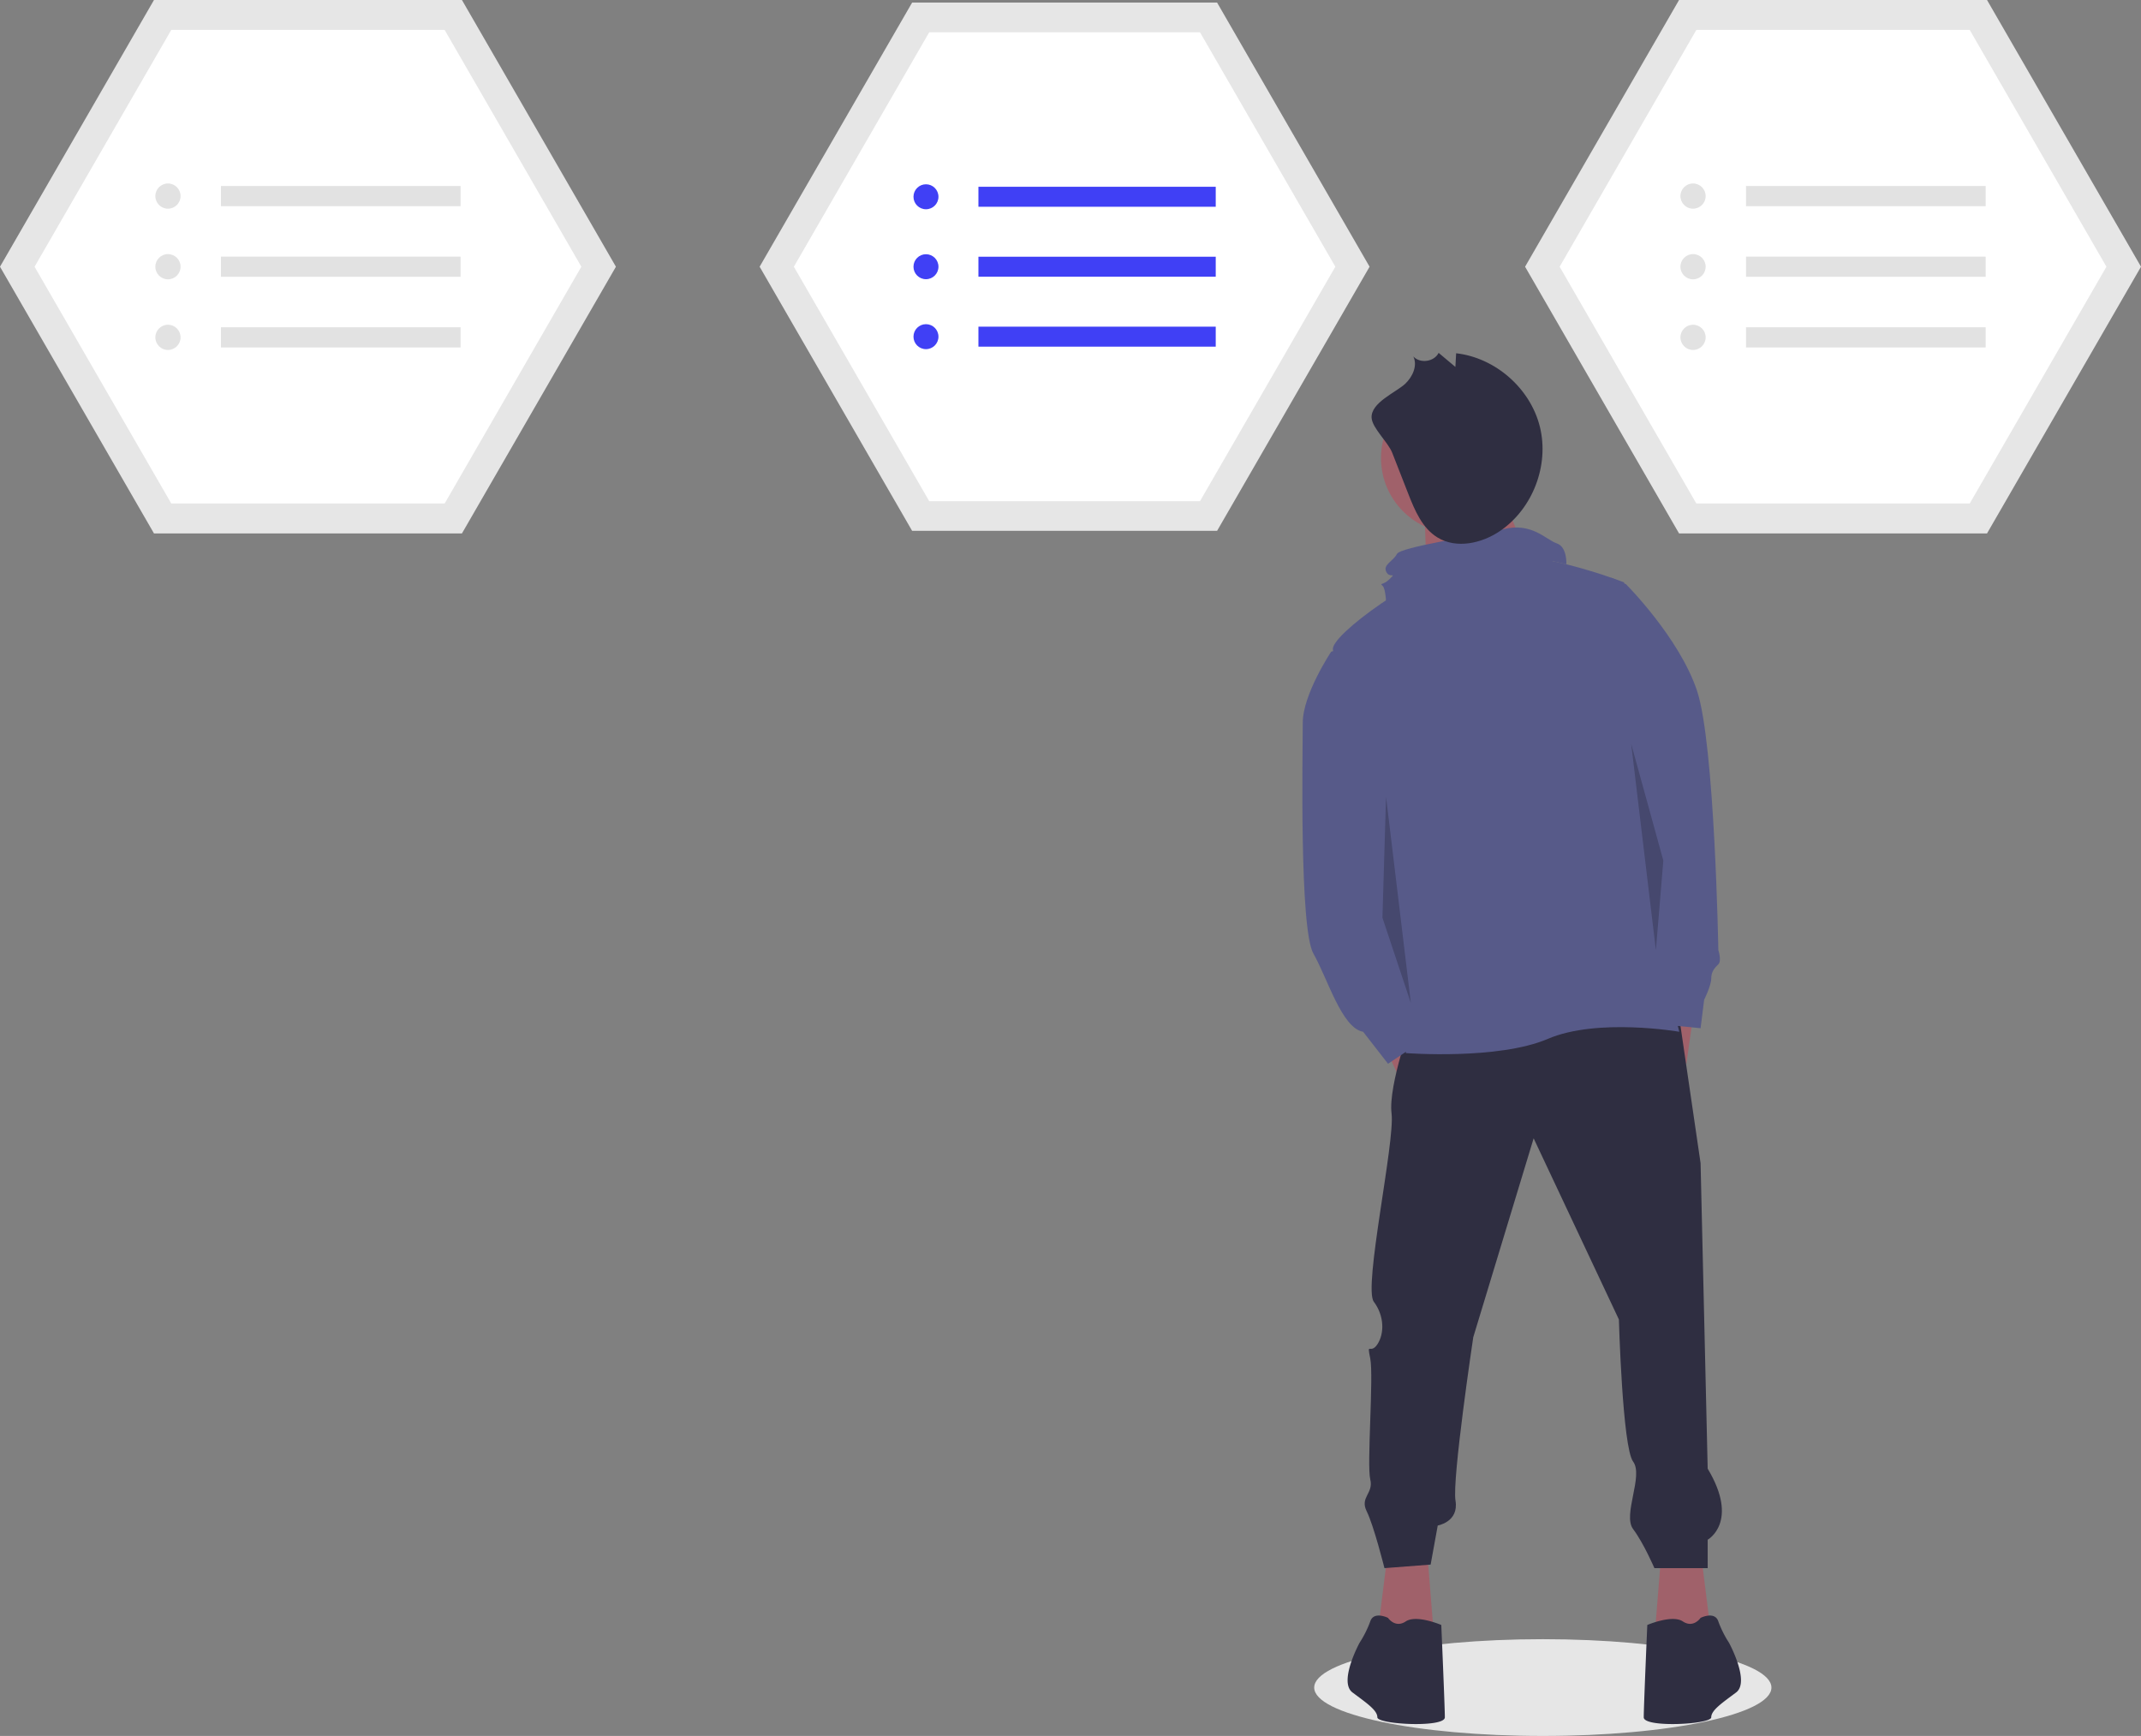<?xml version="1.0" encoding="UTF-8"?> <svg xmlns="http://www.w3.org/2000/svg" id="a0abe8dc-3e6b-48ed-b282-1465f1104096" data-name="Layer 1" width="886.115" height="718.439" viewBox="0 0 886.115 718.439"><rect x="0" y="0" width="886.115" height="718.439" fill="#808080" stroke="none"/> <title>select_option</title> <ellipse cx="638.54" cy="698.416" rx="94.617" ry="20.024" fill="#e6e6e6"></ellipse> <polygon points="191.188 0 63.729 0 0 110.382 63.729 220.765 191.188 220.765 254.917 110.382 191.188 0" fill="#e6e6e6"></polygon> <path d="M227.825,299.155h113.152l56.576-97.992-56.576-97.992h-113.152l-56.576,97.992Z" transform="translate(-156.943 -90.78)" fill="#fff"></path> <circle cx="69.516" cy="81.15" r="5.22" fill="#e2e2e2"></circle> <circle cx="69.516" cy="110.382" r="5.22" fill="#e2e2e2"></circle> <circle cx="69.516" cy="139.615" r="5.22" fill="#e2e2e2"></circle> <rect x="91.44" y="76.974" width="99.181" height="8.352" fill="#e2e2e2"></rect> <rect x="91.44" y="106.206" width="99.181" height="8.352" fill="#e2e2e2"></rect> <rect x="91.44" y="135.439" width="99.181" height="8.352" fill="#e2e2e2"></rect> <polygon points="822.386 0 694.927 0 631.198 110.382 694.927 220.765 822.386 220.765 886.115 110.382 822.386 0" fill="#e6e6e6"></polygon> <path d="M859.023,299.155h113.152l56.576-97.992-56.576-97.992h-113.152l-56.576,97.992Z" transform="translate(-156.943 -90.78)" fill="#fff"></path> <circle cx="700.714" cy="81.15" r="5.22" fill="#e2e2e2"></circle> <circle cx="700.714" cy="110.382" r="5.22" fill="#e2e2e2"></circle> <circle cx="700.714" cy="139.615" r="5.22" fill="#e2e2e2"></circle> <rect x="722.638" y="76.974" width="99.181" height="8.352" fill="#e2e2e2"></rect> <rect x="722.638" y="106.206" width="99.181" height="8.352" fill="#e2e2e2"></rect> <rect x="722.638" y="135.439" width="99.181" height="8.352" fill="#e2e2e2"></rect> <polygon points="503.729 1.072 377.508 1.072 314.398 110.382 377.508 219.693 503.729 219.693 566.84 110.382 503.729 1.072" fill="#e6e6e6"></polygon> <path d="M541.535,298.203H653.588l56.027-97.041L653.588,104.122H541.535L485.508,201.163Z" transform="translate(-156.943 -90.78)" fill="#fff"></path> <circle cx="383.239" cy="81.434" r="5.169" fill="#4040f5"></circle> <circle cx="383.239" cy="110.382" r="5.169" fill="#4040f5"></circle> <circle cx="383.239" cy="139.331" r="5.169" fill="#4040f5"></circle> <rect x="404.95" y="77.298" width="98.218" height="8.271" fill="#4040f5"></rect> <rect x="404.95" y="106.247" width="98.218" height="8.271" fill="#4040f5"></rect> <rect x="404.95" y="135.195" width="98.218" height="8.271" fill="#4040f5"></rect> <path d="M775.384,283.098s10.338,38.566,19.123,41.129-46.86,10.566-46.86,10.566l-1.228-34.562Z" transform="translate(-156.943 -90.78)" fill="#a0616a"></path> <polygon points="572.998 432.889 583.288 454.94 595.049 443.179 587.698 425.538 572.998 432.889" fill="#a0616a"></polygon> <polygon points="700.895 419.658 697.954 440.239 689.134 434.359 689.134 412.308 700.895 419.658" fill="#a0616a"></polygon> <polygon points="574.468 641.64 570.058 676.922 593.579 678.392 590.639 641.64 574.468 641.64" fill="#a0616a"></polygon> <polygon points="703.835 641.64 708.245 676.922 684.724 678.392 687.664 641.64 703.835 641.64" fill="#a0616a"></polygon> <path d="M741.701,511.908s-10.291,27.932-8.82,39.692-11.761,72.034-7.35,77.914,4.41,13.231,1.47,17.641-4.41-1.47-2.94,5.88-1.47,44.102,0,49.983-4.41,7.35-1.47,13.231,7.35,23.521,7.35,23.521l19.111-1.47,2.94-16.171s8.82-1.47,7.35-10.291,7.35-67.624,7.35-67.624l24.991-82.324,35.282,74.974s1.47,52.923,5.88,58.803-4.41,22.051,0,27.932,8.82,16.171,8.82,16.171h22.051V728.01s13.231-7.35,0-29.402l-2.94-126.427-8.82-60.273Z" transform="translate(-156.943 -90.78)" fill="#2f2e41"></path> <path d="M753.462,763.292s-10.291-4.41-14.701-1.47-7.35-1.47-7.35-1.47S725.53,757.412,724.06,761.822a43.425,43.425,0,0,1-4.41,8.82s-8.82,16.171-2.94,20.581,10.291,7.35,10.291,10.291,27.932,4.41,27.932,0S753.462,763.292,753.462,763.292Z" transform="translate(-156.943 -90.78)" fill="#2f2e41"></path> <path d="M838.726,763.292s10.291-4.41,14.701-1.47,7.35-1.47,7.35-1.47,5.88-2.94,7.35,1.47a43.426,43.426,0,0,0,4.41,8.82s8.82,16.171,2.94,20.581-10.291,7.35-10.291,10.291-27.932,4.41-27.932,0S838.726,763.292,838.726,763.292Z" transform="translate(-156.943 -90.78)" fill="#2f2e41"></path> <path d="M829.171,331.824s-41.162-16.171-63.213-10.291-58.803,32.342-57.333,38.222,15.436,74.239,15.436,74.239,0,41.162,7.35,54.393,8.82,23.521,8.82,23.521l-1.47,14.701s38.222,2.94,58.803-5.88,54.393-2.94,54.393-2.94-17.641-73.504-26.461-85.265S829.171,331.824,829.171,331.824Z" transform="translate(-156.943 -90.78)" fill="#575a89"></path> <path d="M721.12,356.08l-13.231,4.41s-11.761,17.641-11.761,29.402-1.47,85.265,4.41,95.555,11.761,30.872,20.581,32.342l10.291,13.231,17.641-11.761L743.171,506.028Z" transform="translate(-156.943 -90.78)" fill="#575a89"></path> <path d="M809.325,334.029l14.623-4.107,5.958,2.637s22.051,22.051,29.402,44.102,8.82,107.316,8.82,107.316,1.47,4.41,0,5.88-2.94,2.94-2.94,5.88-2.94,8.82-2.94,8.82l-1.47,11.761-14.701-1.47S818.145,432.524,818.145,413.413,809.325,334.029,809.325,334.029Z" transform="translate(-156.943 -90.78)" fill="#575a89"></path> <path d="M805.224,324.322s.426-7.199-3.985-8.669-10.291-8.82-22.051-5.88-42.632,7.35-44.102,10.291-5.88,4.41-4.41,7.35,4.41,0,1.47,2.94-4.41,1.47-2.94,2.94,1.47,8.82,1.47,8.82,22.051,14.701,27.932,13.231,40.975-32.338,40.975-32.338Z" transform="translate(-156.943 -90.78)" fill="#575a89"></path> <polygon points="573.653 329.735 572.163 379.811 583.924 415.092 573.653 329.735" opacity="0.2"></polygon> <polygon points="675.112 307.857 688.414 356.157 685.34 393.22 675.112 307.857" opacity="0.2"></polygon> <circle cx="602.775" cy="189.561" r="31.204" fill="#a0616a"></circle> <path d="M733.164,278.189q3.303,8.438,6.606,16.877c2.707,6.916,5.807,14.315,12.152,18.174,7.834,4.765,18.295,2.442,25.874-2.72,13.527-9.214,20.405-27.204,16.476-43.092s-18.4-28.599-34.662-30.446l-.314,5.649-6.931-5.81c-1.844,3.713-7.674,4.538-10.475,1.481,1.821,3.774-.281,8.377-3.315,11.269-3.728,3.552-14.392,7.82-13.949,14.17C724.92,267.977,731.445,273.798,733.164,278.189Z" transform="translate(-156.943 -90.78)" fill="#2f2e41"></path> </svg> 
